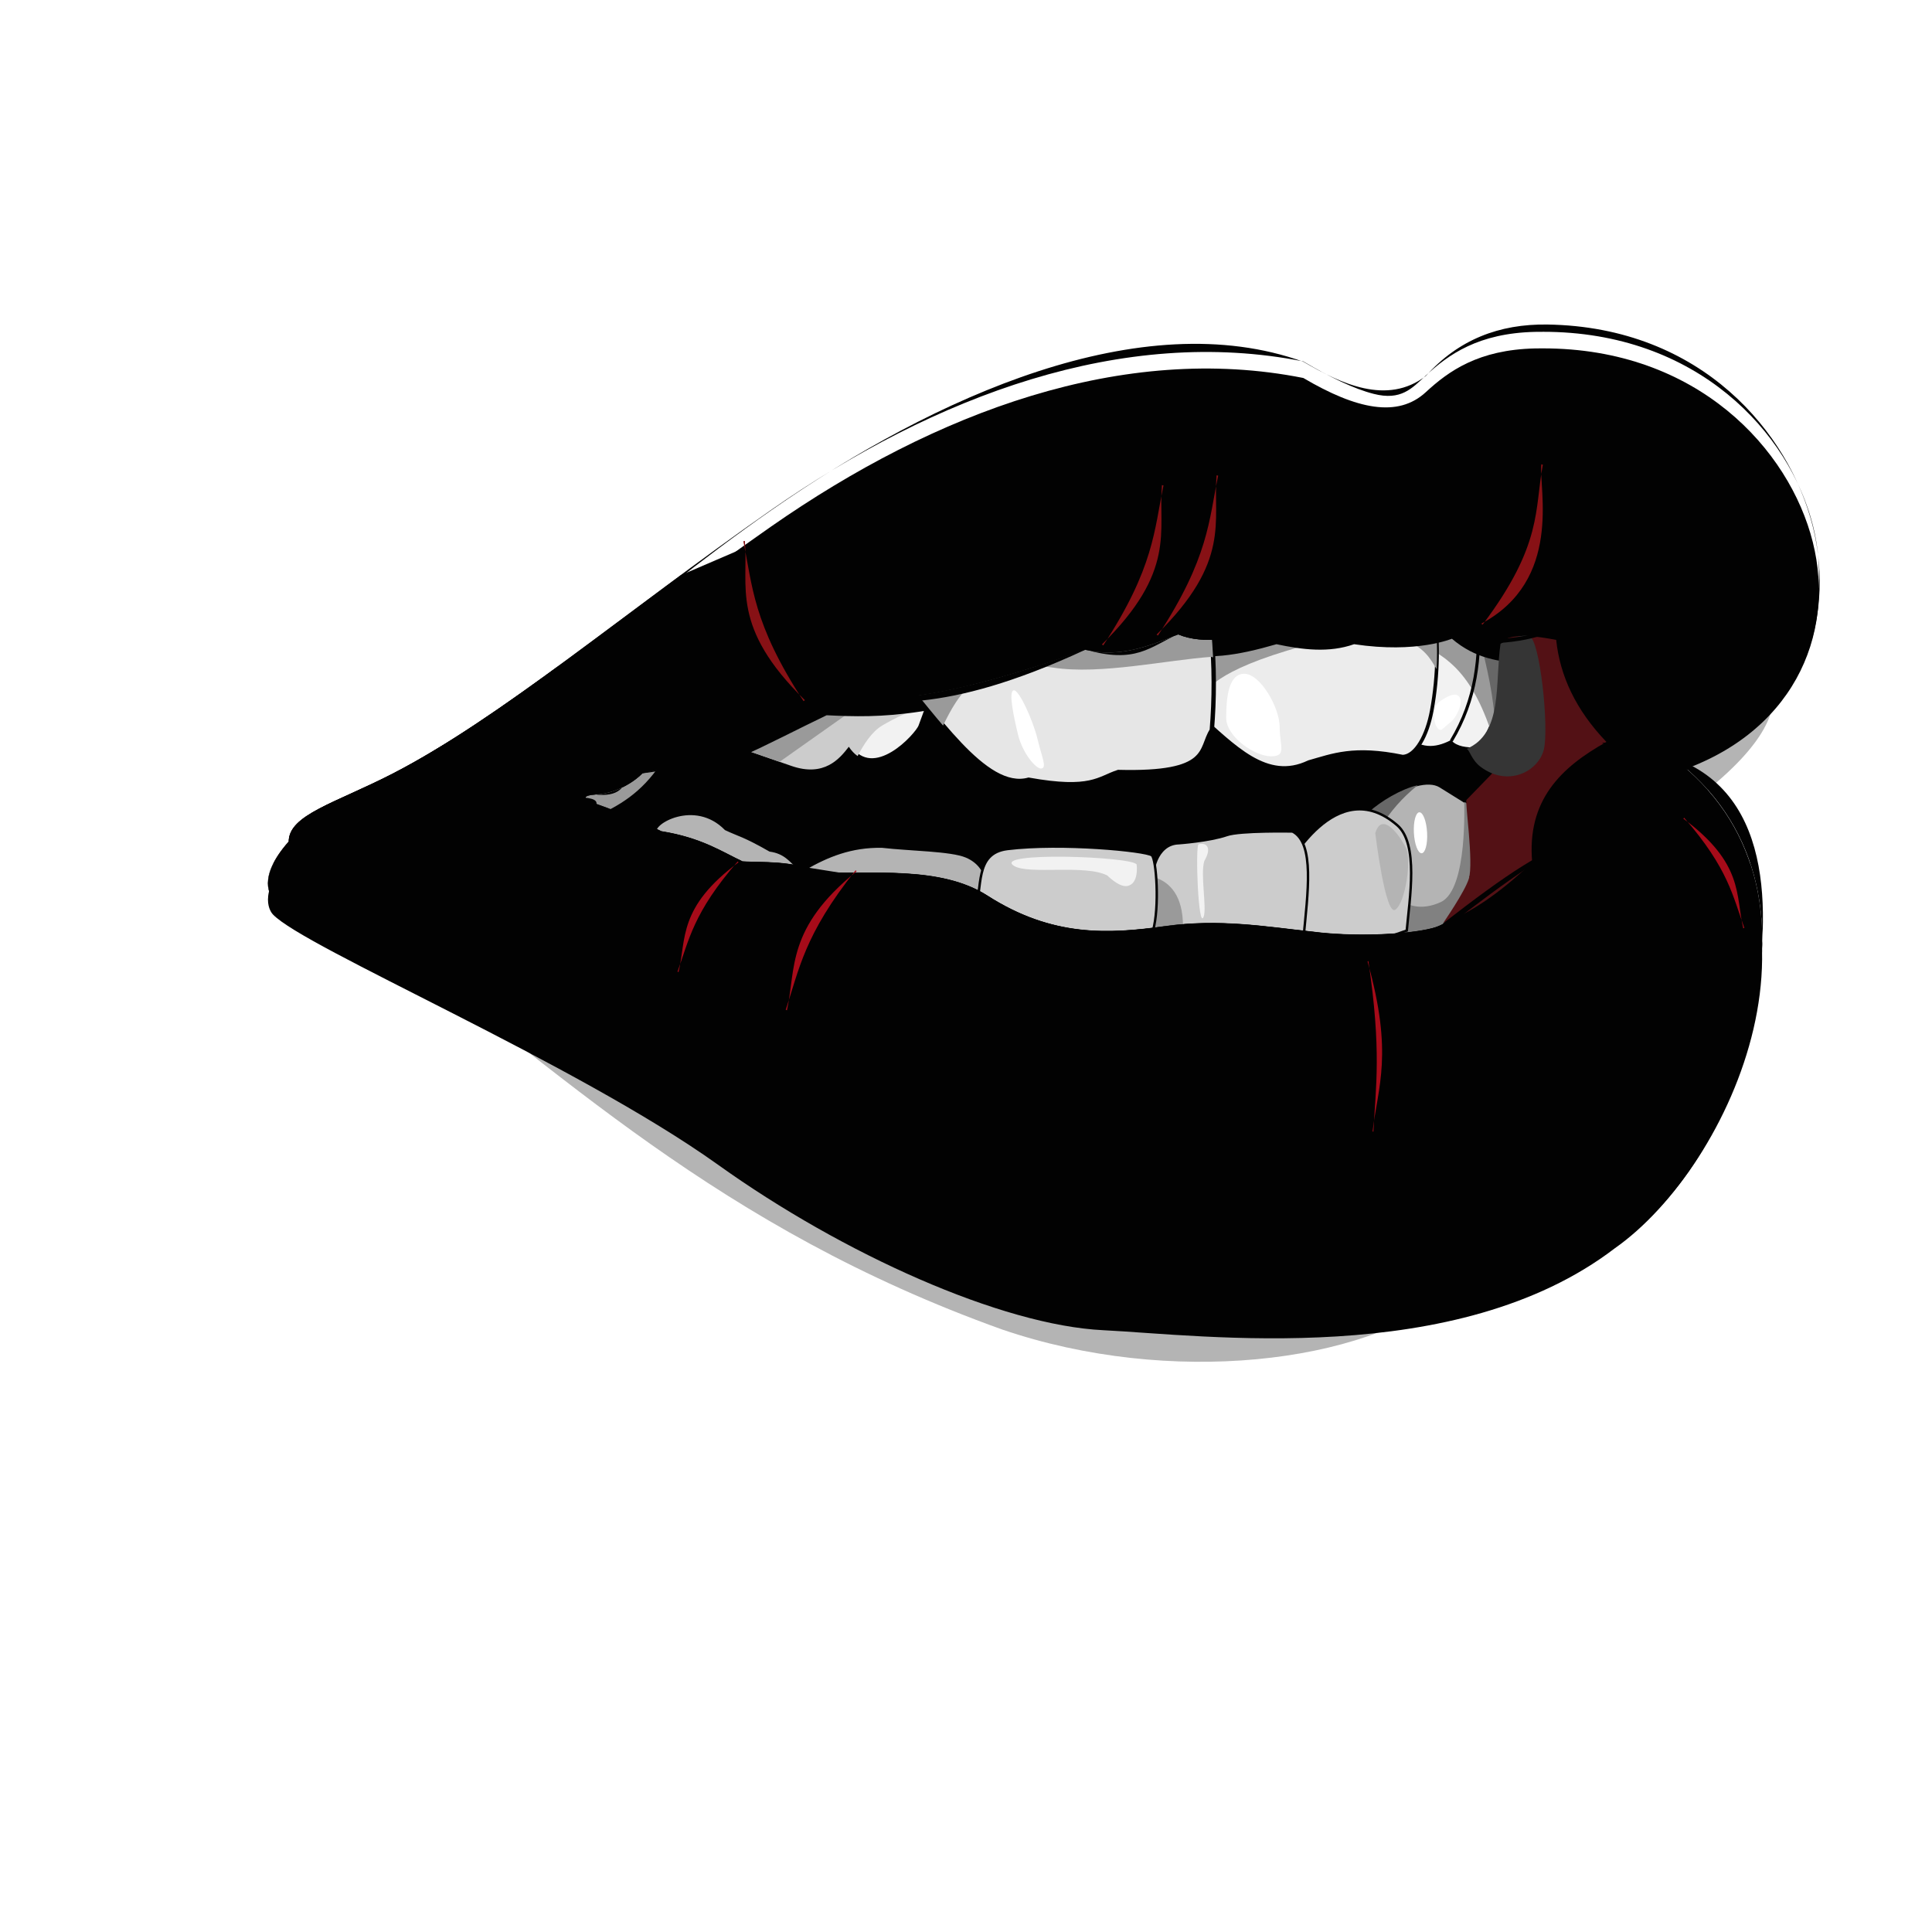 <?xml version="1.0"?><svg width="300" height="300" xmlns="http://www.w3.org/2000/svg">
 <g>
  <title>Layer 1</title>
  <g id="layer4" display="inline" opacity="0.99">
   <g id="g2525" transform="matrix(0.848 0 0 0.848 5.116 20.417)">
    <path id="path3329" d="m303.694,124.379c0,32.818 -47.435,59.453 -105.883,59.453c-58.447,0 -105.883,-26.635 -105.883,-59.453c0,-32.818 47.435,-59.453 105.883,-59.453c58.447,0 105.883,26.635 105.883,59.453z" stroke-dashoffset="0" stroke-miterlimit="4" stroke-linejoin="round" stroke-linecap="round" stroke-width="0.6" fill-rule="nonzero" fill="#000000"/>
    <g transform="matrix(0.298 0 0 0.298 21.297 35.348)" id="g3238">
     <path d="m742.814,310.124c-3.511,-7.315 35.821,-35.166 50.345,-26.122l25.173,15.673l-1.425,60.319l-35.147,25.647l-38.946,-14.249l0,-61.269z" id="path3218" stroke-width="1px" stroke="#000000" fill-rule="evenodd" fill="#b3b3b3"/>
     <path d="m808.046,293.423c-0.243,-0.364 2.442,53.708 -14.438,61.469c-18.26,8.395 -28.562,-4.375 -28.562,-4.375l-8.719,21.5c1.075,2.105 2.198,3.922 3.344,5.531l22.094,8.094l35.156,-25.656l1.406,-60.312l-9.844,-6.125l-0.438,-0.125z" id="path3222" stroke-width="1px" fill-rule="evenodd" fill="#808080"/>
     <path id="path3247" d="m779.483,283.048c-10.394,2.429 -22.618,9.815 -30.062,16.5l7.656,8.688c5.436,-8.797 12.607,-17.263 22.406,-25.188z" stroke-width="1px" fill-rule="evenodd" fill="#666666"/>
    </g>
    <path id="path3406" d="m229.055,135.703c0.566,-0.895 9.534,-18.379 20.767,-8.668c3.949,3.414 2.259,13.445 1.74,19.284l-23.356,8.21l0.849,-18.827z" stroke-miterlimit="4" stroke-width="0.447" stroke="#000000" fill-rule="evenodd" fill="#cccccc"/>
    <path id="path3404" d="m230.64,128.177c4.104,2.125 2.792,11.233 2.002,19.669l-27.426,-0.15l0.15,-11.261c-0.592,-0.259 0.175,-6.003 4.454,-6.106c0,0 5.615,-0.399 8.808,-1.501c2.439,-0.842 12.011,-0.651 12.011,-0.651z" stroke-miterlimit="4" stroke-width="0.447" stroke="#000000" fill-rule="evenodd" fill="#cccccc"/>
    <path id="path3400" d="m141.473,134.951c3.991,-2.276 8.303,-4.108 14.013,-4.004c5.137,0.595 12.597,0.616 15.415,1.802c4.842,2.038 3.915,7.452 3.954,7.507l-33.381,-5.305z" stroke-miterlimit="4" stroke-width="0.447" stroke="#000000" fill-rule="evenodd" fill="#b3b3b3"/>
    <path id="path3229" d="m205.368,136.565l-0.149,11.13l4.89,0.028c0.349,-0.844 0.524,-1.906 0.447,-3.241c-0.302,-5.21 -2.867,-7.196 -5.188,-7.917z" stroke-miterlimit="4" stroke-width="1.5" fill-rule="evenodd" fill="#999999"/>
    <path id="path3402" d="m172.402,142.799c1.647,-4.108 -0.173,-10.652 6.056,-11.411c9.858,-1.201 25.296,0.286 26.425,1.151c0.814,0.624 1.449,9.51 0.2,13.863c-11.986,1.678 -22.055,-1.696 -32.681,-3.603z" stroke-miterlimit="4" stroke-width="0.447" stroke="#000000" fill-rule="evenodd" fill="#cccccc"/>
    <path id="path3438" d="m61.38,145.709c35.334,26.487 64.1,55.029 116.109,73.669c30.681,10.475 66.17,6.294 82.077,-6.806l6.806,-5.605l-204.993,-61.258l-0,0z" stroke-width="1px" fill-rule="evenodd" fill="#b3b3b3"/>
    <path id="path3548" d="m299.761,125.701c15.227,-10.53 20.462,-18.561 18.618,-24.823l-24.223,6.406l5.605,18.417z" stroke-width="1px" fill-rule="evenodd" fill="#b3b3b3"/>
    <g transform="matrix(0.298 0 0 0.298 21.297 35.348)" id="g3587">
     <path d="m339.356,252.077l55.246,19.143c20.127,6.974 29.605,-4.391 35.264,-11.754c15.379,22.833 42.164,-7.316 44.135,-12.479c1.971,-5.163 9.31,-25.594 9.264,-25.471c-63.79,-16.707 -105.055,4.877 -143.909,30.562z" id="path3386" stroke-miterlimit="4" stroke-width="2.8" stroke="#000000" fill-rule="evenodd" fill="#f2f2f2"/>
     <path d="m439.327,215.642c-40.338,0.226 -70.829,17.174 -99.969,36.438l55.25,19.156c20.127,6.974 29.591,-4.418 35.25,-11.781c1.682,2.497 3.499,4.387 5.406,5.719c3.738,-7.139 8.634,-14.842 14.969,-18.687c7.726,-4.691 20.017,-10.127 29.031,-13.906c2.123,-5.868 4.023,-11.125 4,-11.062c-15.947,-4.177 -30.491,-5.95 -43.938,-5.875z" id="path3575" stroke-width="1px" fill-rule="evenodd" fill="#cccccc"/>
     <path d="m439.327,215.642c-40.338,0.226 -70.829,17.174 -99.969,36.438l47.969,16.625l61.031,-43.125l-0.625,-9.719c-2.849,-0.144 -5.652,-0.234 -8.406,-0.219z" id="path3582" stroke-width="1px" fill-rule="evenodd" fill="#999999"/>
    </g>
    <g transform="matrix(0.298 0 0 0.298 21.297 35.348)" id="g3624">
     <path d="m770.704,252.416c10.023,9.838 19.579,8.921 28.972,4.275c3.566,3.605 9.432,4.45 16.148,4.275c11.493,-11.609 15.815,-34.148 14.011,-66.019l-25.173,-19.236l-25.41,2.85l-8.549,73.855z" id="path3396" stroke-miterlimit="4" stroke-width="2.2" stroke="#000000" fill-rule="evenodd" fill="#f2f2f2"/>
     <path d="m804.671,175.704l-25.406,2.844l-1.875,16.25c16.936,7.357 33.655,16.289 46.531,53.688c5.379,-12.666 7.198,-30.7 5.906,-53.531l-25.156,-19.25z" id="path3612" stroke-width="1px" fill-rule="evenodd" fill="#999999"/>
     <path d="m815.015,183.61c5.141,19.417 10.145,38.803 11.562,57.156c3.301,-11.908 4.299,-27.276 3.25,-45.812l-14.812,-11.344z" id="path3619" stroke-width="1px" fill-rule="evenodd" fill="#666666"/>
    </g>
    <path id="path3196" d="m259.724,111.588c4.601,-7.618 5.341,-15.439 4.905,-23.322" stroke-miterlimit="4" stroke-width="0.566" stroke="#000000" fill-rule="evenodd" fill="none"/>
    <g transform="matrix(0.298 0 0 0.298 21.297 35.348)" id="g3192">
     <path d="m660.422,175.841l-16.456,63.474c22.485,19.797 42.538,42.025 68.512,29.554c14.726,-4.139 27.516,-9.568 57.765,-3.358c8.068,-0.37 14.977,-12.959 17.8,-28.211c4.087,-22.084 4.302,-45.184 1.008,-64.146l-128.628,2.687z" id="path3394" stroke-miterlimit="4" stroke-width="2.2" stroke="#000000" fill-rule="evenodd" fill="#ececec"/>
     <path d="m789.046,173.142l-128.625,2.688l-13.219,51c3.269,-1.062 5.498,-13.879 61.9,-29.281c69.568,-18.998 77.301,7.867 81.943,14.094c0.713,-13.594 0.026,-26.837 -2,-38.5z" id="path3567" stroke-width="1px" fill-rule="evenodd" fill="#999999"/>
    </g>
    <path id="path3388" d="m276.423,39.716c-0.451,0.001 -0.903,-0.001 -1.36,0.009c-10.394,0.233 -15.835,4.151 -20.015,8.01c-5.102,4.71 -12.609,3.193 -22.427,-2.599c-32.966,-6.559 -67.314,6.186 -97.487,27.224c-26.37,18.387 -49.486,38.071 -69.266,48.245c-10.555,5.429 -18.994,7.517 -19.019,12.415c-6.028,6.812 -3.165,10.072 -2.925,10.329c5.663,6.068 55.461,27.206 81.532,45.861c22.901,16.387 51.939,29.383 70.495,30.288c18.274,0.891 64.765,7.151 93.715,-15.004c21.617,-15.161 42.577,-62.927 10.469,-86.915c21.977,-6.845 30.084,-25.254 25.771,-42.415c-4.245,-16.893 -21.062,-35.495 -49.484,-35.448zm-16.588,53.172c4.272,3.655 8.774,4.264 13.309,4.499c2.709,6.146 4.763,11.447 4.713,16.718c-0.062,6.431 -4.735,6.788 -7.162,7.19c9.25,3.156 -1.023,-2.719 -7.199,8.168c0.611,9.939 -0.72,17.788 -7.293,19.456c-4.803,1.219 -14.694,1.573 -21.887,0.624c-8.569,-0.919 -16.958,-2.407 -27.028,-1.006c-10.19,1.418 -20.551,2.082 -32.533,-5.607c-8.634,-5.541 -21.379,-3.831 -30.586,-4.266c-5.339,-2.213 -10.69,-1.764 -14.231,-1.984c-3.726,-1.729 -7.437,-4.319 -14.855,-5.523c-4.295,-2.021 -8.715,-3.978 -13.756,-5.625c-0.19,-0.446 -0.661,-0.929 1.462,-1.118c5.446,-0.262 8.852,-3.936 8.811,-3.902c12.976,-2.613 23.019,-8.491 33.734,-13.617c9.9,0.472 20.208,0.705 47.342,-9.006c6.19,1.484 11.609,-0.635 17.016,-2.803c4.6,1.942 11.026,0.834 18.013,-1.201c4.841,1.032 9.636,1.61 14.213,0c11.601,1.75 17.92,-1.041 17.92,-0.997z" stroke-miterlimit="4" stroke-width="0.5" fill-rule="evenodd" fill="#000000"/>
    <path id="path3398" d="m114.042,128.307c-0.925,-1.549 7.134,-6.354 12.811,-0.566c2.548,1.198 3.301,1.169 8.097,3.905c2.828,0.399 3.797,1.982 5.255,3.253l-9.659,3.303l-16.503,-9.895z" stroke-miterlimit="4" stroke-width="0.447" stroke="#000000" fill-rule="evenodd" fill="#b3b3b3"/>
    <path id="path3444" d="m75.098,112.361c-3.152,1.942 -6.231,3.701 -9.23,5.244c-10.555,5.429 -18.994,7.517 -19.019,12.415c-1.301,1.47 -2.187,2.776 -2.775,3.921l3.511,1.76c10.477,-8.261 15.934,-3.978 22.93,-3.539c4.423,-4.644 7.671,-9.819 20.807,-10.469c-4.03,-4.987 -9.577,-7.915 -16.224,-9.332z" stroke-miterlimit="4" stroke-width="1.7" fill-rule="evenodd" fill="#591311"/>
    <g transform="matrix(0.298 0 0 0.298 21.297 35.348)" id="g3561">
     <path d="m454.86,207.058c28.25,31.249 58.414,80.086 85.492,72.668c38.581,6.912 42.958,-0.807 55.095,-4.75c57.57,1.512 49.937,-14.054 57.469,-25.647c1.545,-18.878 1.772,-39.549 -0.475,-62.219l-121.113,-13.774l-76.467,33.722z" id="path3392" stroke-miterlimit="4" stroke-width="2.7" stroke="#000000" fill-rule="evenodd" fill="#e6e6e6"/>
     <path d="m531.327,173.329l-76.469,33.719c10.787,11.933 21.839,26.425 32.906,39.375c9.113,-18.271 21.154,-42.686 67.906,-35.562c28.814,4.39 69.27,-4.659 96.906,-6.656l1.125,0.312c-0.27,-5.672 -0.661,-11.463 -1.25,-17.406l-121.125,-13.781z" id="path3556" stroke-width="1px" fill-rule="evenodd" fill="#999999"/>
    </g>
    <path id="path3380" d="m103.149,125.567c4.158,-2.003 8.246,-4.142 12.011,-9.809c-6.928,0.357 -22.07,1.313 -12.011,9.809z" stroke-linejoin="round" stroke-linecap="round" stroke-width="0.298px" stroke="#000000" fill-rule="evenodd" fill="#999999"/>
    <path id="path3413" d="m203.609,57.466c-13.129,0.139 -29.771,2.432 -50.545,8.969l-34.395,14.799c-19.632,14.501 -37.251,28.373 -52.799,36.37c-10.555,5.429 -18.994,7.517 -19.019,12.415c-6.028,6.812 -3.165,10.072 -2.925,10.329c3.902,4.181 28.761,15.519 52.371,28.267c31.348,2.183 59.386,8.991 84.401,22.334l50.601,26.991c19.484,-0.398 41.799,-3.767 58.369,-16.448c21.616,-15.161 42.577,-62.927 10.469,-86.915c15.122,-4.71 23.683,-14.891 26.144,-26.376c-12.758,-19.384 -22.342,-28.197 -29.878,-30.176c-12.959,-2.69 -22.59,6.787 -28.826,8.01c-6.496,1.274 -12.456,3.435 -22.018,-0.4c-2.888,0.279 -15.066,-8.453 -41.949,-8.168zm56.227,32.421c4.272,3.655 8.774,4.264 13.309,4.499c2.709,6.146 4.763,11.447 4.713,16.718c-0.062,6.431 -4.735,6.788 -7.162,7.19c0.046,6.768 -0.711,2.966 -7.2,8.168c0.611,9.939 -0.72,17.788 -7.293,19.456c-4.803,1.219 -14.694,1.573 -21.887,0.624c-8.569,-0.919 -16.958,-2.407 -27.028,-1.006c-10.19,1.418 -20.551,2.082 -32.533,-5.607c-8.634,-5.541 -21.379,-3.831 -30.586,-4.266c-5.339,-2.213 -10.69,-1.764 -14.231,-1.984c-3.726,-1.729 -7.437,-4.319 -14.855,-5.523c-4.295,-2.021 -8.715,-3.978 -13.756,-5.625c-0.19,-0.446 -0.661,-0.929 1.462,-1.118c5.446,-0.262 8.852,-3.936 8.811,-3.902c12.976,-2.613 23.019,-8.491 33.734,-13.617c9.9,0.472 20.208,0.705 47.342,-9.006c6.19,1.484 11.609,-0.635 17.016,-2.803c4.6,1.942 11.026,0.834 18.013,-1.201c4.841,1.032 9.636,1.61 14.213,0c11.601,1.75 17.92,-1.041 17.92,-0.997z" stroke-miterlimit="4" stroke-width="0.5" fill-rule="evenodd" fill="#000000"/>
    <path id="path3420" d="m299.158,121.675c-3.453,-0.021 -5.345,3.811 -10.366,8.82c-12.545,12.514 -22.75,14.176 -28.817,13.3c-1.003,1.006 -2.242,1.735 -3.772,2.124c-4.803,1.219 -14.694,1.573 -21.887,0.624c-8.569,-0.919 -16.958,-2.407 -27.028,-1.006c-10.19,1.418 -20.551,2.082 -32.533,-5.607c-8.634,-5.541 -21.379,-3.831 -30.586,-4.266c-5.339,-2.213 -10.69,-1.764 -14.231,-1.984c-3.726,-1.729 -7.437,-4.319 -14.855,-5.523c-2.62,-1.233 -5.286,-2.438 -8.112,-3.567c-12.296,4.434 -17.732,16.963 -8.755,21.524c26.959,13.696 53.922,27.161 80.88,35.625c70.095,29.89 82.42,18.458 98.893,10.413c13.15,-6.422 25.282,-16.233 36.575,-28.845c2.573,-9.698 2.973,-19.863 -0.065,-29.115c-5.114,-6.905 -10.226,-12.487 -15.34,-12.518z" stroke-miterlimit="4" stroke-width="0.5" fill-rule="evenodd" fill="#000000"/>
    <path id="path3436" d="m178.956,68.261c-12.056,-0.011 -20.454,6.808 -22.381,6.575c-13.138,6.842 -22.534,15.296 -32.132,20.527c-7.708,4.202 -18.019,3.568 -28.416,2.664c-10.784,7.879 -20.845,14.787 -30.158,19.577c-10.493,5.397 -18.886,7.495 -19.009,12.331c16.627,-3.935 33.58,-9.328 48.143,-8.243c2.072,0.154 4.119,0.294 6.147,0.428c-0.064,-0.303 0.166,-0.577 1.639,-0.708c5.446,-0.262 8.852,-3.936 8.811,-3.902c12.976,-2.613 23.019,-8.491 33.734,-13.617c9.9,0.472 20.208,0.705 47.342,-9.006c6.19,1.484 11.609,-0.635 17.016,-2.803c4.6,1.942 11.026,0.834 18.013,-1.201c4.841,1.032 9.636,1.61 14.213,0c11.601,1.75 17.92,-1.041 17.92,-0.997c4.272,3.655 8.774,4.264 13.309,4.499c2.709,6.146 4.763,11.447 4.713,16.718c-0.009,0.946 -0.121,1.756 -0.307,2.459c7.295,-0.649 13.814,-2.392 23.741,0.643c1.855,-0.626 3.604,-1.337 5.253,-2.124c3.39,-6.073 2.284,-20.388 0.792,-35.411c-7.46,11.454 -19.749,16.107 -20.099,16.141c-5.811,0.552 -20.291,0.767 -14.157,-11.465c-0.734,-4.484 -4.869,3.884 -12.033,6.79c-6.337,-0.098 -7.119,-3.309 -10.478,-2.124c-18.292,6.457 -6.404,-5.583 -8.066,-9.193c-2.726,-2.919 -7.234,-4.812 -19.68,-2.124c-23.981,11.125 -23.495,-0.839 -31.844,-4.107c-4.297,-1.682 -8.333,-2.325 -12.024,-2.328z" stroke-miterlimit="4" stroke-width="1.1" fill-rule="evenodd" fill="#000000"/>
    <path id="path3453" d="m262.97,136.501c6.606,-1.214 14.544,3.609 21.62,-9.209c6.68,-12.099 18.754,-10.383 18.718,-10.41l-3.403,-2.502c-18.258,-8.264 -27.839,9.122 -36.935,22.121z" stroke-width="1px" fill-rule="evenodd" fill="#000000"/>
    <path id="path3552" d="m276.422,36.684c-0.451,0.001 -0.902,-0.001 -1.36,0.009c-10.401,0.233 -15.86,4.15 -20.034,8.019c-2.538,2.353 -4.517,4.608 -9.516,3.336c-3.654,-0.93 -7.966,-3.04 -12.874,-5.935l-0.009,-0.009c-32.977,-6.561 -67.338,6.193 -97.514,27.233c-26.371,18.388 -49.482,38.074 -69.257,48.245c-5.276,2.714 -10.024,4.584 -13.458,6.399c-1.717,0.907 -3.107,1.802 -4.07,2.775c-0.961,0.971 -1.5,2.022 -1.509,3.25c-0,0.003 0,0.006 0,0.009c-3.005,3.401 -3.802,5.923 -3.809,7.628c-0.008,1.708 0.772,2.598 0.894,2.729c0.712,0.763 2.105,1.757 4.061,2.952c1.955,1.196 4.468,2.591 7.404,4.154c5.873,3.127 13.446,6.915 21.654,11.102c16.416,8.375 35.38,18.327 48.413,27.652c22.904,16.389 51.945,29.392 70.514,30.297c18.27,0.891 64.77,7.152 93.733,-15.014c10.817,-7.586 21.459,-23.318 25.389,-40.161c3.927,-16.83 1.147,-34.772 -14.883,-46.773c21.953,-6.861 30.056,-25.263 25.743,-42.424c-4.248,-16.906 -21.077,-35.523 -49.512,-35.476zm0.901,-1.336c28.391,0.44 44.27,19.953 48.555,36.821c4.403,17.335 -1.986,39.139 -25.752,42.377l-0.056,0.019c19.593,6.655 17.84,30.799 14.949,46.773c-11.465,57.914 -65.225,62.899 -114.82,57.64c-18.459,-1.991 -51.826,-16.408 -74.723,-32.791c-13.038,-9.329 -31.305,-21.179 -47.721,-29.554c-8.208,-4.187 -16.483,-6.083 -22.355,-9.209c-2.936,-1.563 -5.441,-2.959 -7.395,-4.154c-1.954,-1.195 -3.357,-2.189 -4.061,-2.943c-0.118,-0.126 -0.883,-0.993 -0.875,-2.682c0.008,-1.689 0.798,-4.207 3.809,-7.609l0,-0.019c0.006,-1.216 0.534,-2.257 1.49,-3.223c0.956,-0.966 2.346,-1.851 4.061,-2.757c3.43,-1.812 10.782,-2.892 16.061,-5.607c19.785,-10.177 40.295,-30.66 66.664,-49.046c30.165,-21.033 67.895,-37.843 97.459,-27.224c0.003,0.001 0.006,-0.001 0.009,0c6.87,4.027 15.325,8.056 22.446,2.599c5.943,-6.638 13.41,-9.548 22.257,-9.411l0,0zm-17.498,54.508c-0.005,0.001 -0.012,0.007 -0.019,0.009c-0.013,0.004 -0.031,0.01 -0.056,0.019c-0.049,0.018 -0.117,0.04 -0.214,0.075c-0.195,0.069 -0.489,0.166 -0.875,0.279c-0.772,0.228 -1.926,0.504 -3.437,0.754c-2.686,0.446 0.557,0.09 -13.3,-0.14l-0.009,0l-0.009,0c-3.504,2.671 -8.983,1.403 -14.194,0l-0.009,0l-0.009,0c-6.985,2.035 -13.407,3.138 -17.994,1.201l-0.009,0l-0.009,0c-5.08,2.299 -7.782,5.499 -16.998,2.803l-0.009,0l-0.009,0c-27.132,9.71 -37.432,9.479 -47.332,9.006l-0.009,0c-10.716,5.126 -20.754,11.005 -33.725,13.617l0,0.009c-0.003,-0.003 -0.009,-0.009 -0.009,-0.009c-0,0 -0.008,0.009 -0.009,0.009l0.019,0.019l0.009,0.028c0.003,-0.001 0.006,0.001 0.009,0c0.003,-0.001 0.006,0.001 0.009,0c0,-0.001 -0.001,-0.009 0,-0.009c13.565,-1.613 23.536,-7.594 33.706,-13.598c9.902,0.481 20.936,3.229 47.342,-9.016c0.003,0.001 0.006,-0.001 0.009,0c6.19,1.477 11.607,-0.638 17.007,-2.803c0.003,0.001 0.006,-0 0.009,0c7.187,0.711 22.358,-4.557 17.994,-1.201c0.006,0.001 0.013,-0.001 0.019,0c4.834,1.03 9.627,1.607 14.203,0l0,0.009c5.804,0.876 10.286,0.614 13.319,0.14c1.516,-0.237 2.671,-0.526 3.446,-0.754c0.387,-0.114 0.68,-0.22 0.875,-0.289c0.098,-0.034 0.165,-0.057 0.214,-0.075c0.024,-0.009 0.044,-0.015 0.056,-0.019c4.27,3.647 8.773,4.263 13.3,4.499c2.704,6.137 4.754,11.423 4.703,16.681c-0.031,3.208 -1.21,4.892 -2.682,5.83c-1.472,0.939 -3.237,1.13 -4.452,1.332l-0.009,0c-0.112,0.052 -0.191,0.118 -0.242,0.186c-0.051,0.068 -0.077,0.143 -0.074,0.224c0.004,0.162 0.099,0.334 0.214,0.54c0.23,0.412 0.56,0.938 0.559,1.583c-0.001,0.646 -0.336,1.421 -1.462,2.356c-1.126,0.935 -3.039,2.021 -6.194,3.278l-0.019,0.009l0,0.028c0.305,4.968 0.126,9.409 -0.95,12.816c-1.076,3.407 -3.048,5.772 -6.324,6.603c-4.795,1.217 -14.679,1.572 -21.869,0.624l-0.009,0c-8.568,-0.919 -16.953,-2.408 -27.028,-1.006c-10.188,1.418 -20.54,2.087 -32.514,-5.598c-8.645,-5.548 -21.394,-3.842 -30.596,-4.275c-0.003,-0.001 -0.007,0.001 -0.009,0c-5.337,-2.21 -10.677,-1.766 -14.213,-1.984c-3.721,-1.727 -7.438,-4.318 -14.855,-5.523c-0.003,-0.001 -0.007,0.001 -0.009,0c-4.29,-2.019 -8.711,-3.979 -13.747,-5.625c-0.047,-0.107 -0.105,-0.216 -0.14,-0.317c-0.036,-0.107 -0.047,-0.198 0.009,-0.289c0.056,-0.091 0.19,-0.183 0.438,-0.261c0.248,-0.078 0.607,-0.139 1.136,-0.186c2.729,-0.131 4.952,-1.119 6.482,-2.068c0.765,-0.475 1.361,-0.941 1.76,-1.285c0.2,-0.172 0.347,-0.321 0.447,-0.419c0.05,-0.049 0.087,-0.086 0.112,-0.112c0.01,-0.011 0.013,-0.022 0.019,-0.028c0,-0 -0.037,-0.037 -0.037,-0.037c-0.005,0.006 -0.016,0.016 -0.028,0.028c-0.024,0.025 -0.053,0.063 -0.102,0.112c-0.099,0.097 -0.258,0.238 -0.456,0.41c-0.398,0.343 -1.814,-0.394 -2.176,0.427c-0.573,1.302 -1.316,3.522 -6.02,2.908c-0.532,0.047 -0.9,0.116 -1.155,0.196c-0.255,0.08 -0.964,-0.113 -1.032,-0.004c-0.068,0.109 0.508,0.513 0.548,0.628c0.039,0.115 0.103,0.235 0.149,0.345l0.009,0.009l0.009,0c23.677,10.578 10.362,4.02 13.756,5.625l0.009,0.009c7.274,1.897 11.079,3.968 14.846,5.514l0,0.009l0.009,0c4.455,1.584 8.891,-0.236 14.222,1.975l0,0.009l0.009,0c9.212,0.435 21.239,-0.285 29.86,5.247c11.989,7.693 23.077,6.043 33.268,4.625c10.065,-1.4 19.723,1.219 28.293,2.138c7.198,0.949 15.811,-0.326 20.623,-0.916c3.376,-0.414 5.281,-4.071 6.361,-7.49c1.079,-3.415 1.254,-7.861 0.95,-12.825c3.144,-1.255 5.062,-2.339 6.194,-3.278c1.134,-0.942 1.489,-1.737 1.49,-2.403c0.001,-0.666 -0.349,-1.202 -0.577,-1.611c-0.114,-0.204 -0.192,-0.372 -0.196,-0.512c-0.002,-0.07 0.013,-0.138 0.056,-0.196c0.043,-0.057 0.108,-0.109 0.214,-0.158l0,0.009c1.212,-0.201 2.993,-0.393 4.48,-1.341c1.487,-0.948 2.67,-2.664 2.701,-5.886c0.051,-5.279 -2.004,-10.58 -4.713,-16.727l-0.009,-0.019l-0.019,0c-3.653,-0.528 -5.688,-1.953 -13.291,-4.489c-0.003,-0.005 -0.009,-0.009 -0.009,-0.009c-0,-0 -0.007,0 -0.009,0c-0.005,-0 -0.007,-0.001 -0.009,0z" stroke-miterlimit="4" stroke-width="0.2" fill-rule="evenodd" fill="#000000"/>
    <path id="path3252" d="m267.173,117.585l-4.671,4.813c-0.333,0.234 1.347,11.445 0.425,14.439c-0.734,2.381 -4.671,8.069 -4.671,8.069c6.077,-2.146 11.706,-6.796 16.279,-11.041c-1.04,-11.371 5.264,-17.454 13.589,-22.083c-5.599,-5.839 -8.508,-12.092 -9.201,-18.685c-3.971,-0.763 -7.528,-1.111 -9.626,0l-2.123,24.489z" stroke-miterlimit="4" fill-rule="evenodd" fill="#520f13"/>
    <path id="path3254" d="m262.502,113.055c0.507,0 0.861,1.982 2.548,3.256c5.073,3.831 10.617,0.849 11.607,-3.114c0.991,-3.964 -0.708,-20.384 -2.69,-20.809c-1.982,-0.425 -5.238,1.416 -5.238,1.416c-1.057,7.274 0.519,16.435 -6.228,19.251z" stroke-width="1px" fill-rule="evenodd" fill="#333333"/>
    <path id="path3456" d="m307.052,124.237c-10.122,15.373 -22.64,23.222 -38.503,26.895c-34.514,7.992 -49.083,4.879 -74.741,-2.548c-19.865,-5.75 -37.087,-5.44 -56.905,-8.776c62.199,36.273 77.095,23.489 100.504,19.535c35.485,8.55 62.925,3.892 69.645,-35.106z" stroke-width="1px" fill-rule="evenodd" fill="#000000"/>
    <path id="path3550" d="m54.33,140.715c0,0 47.645,-0.801 51.649,8.408c4.004,9.209 2.378,15.744 -3.603,16.415c-7.997,0.898 -54.536,-22.5 -48.045,-24.823z" stroke-width="1px" fill-rule="evenodd" fill="#000000"/>
    <path id="path3216" d="m179.643,134.474c-4.146,-2.631 21.69,-1.74 22.462,-0.246c0,0 0.476,3.617 -1.783,3.94c-1.483,0.212 -3.565,-1.909 -3.565,-1.909c-3.963,-2.121 -14.476,-0.112 -17.114,-1.785z" stroke-width="0.74px" fill-rule="evenodd" fill="#f2f2f2"/>
    <path d="m214.366,143.791c-0.969,2.587 -1.545,-12.737 -0.936,-13.27c0,0 1.526,-0.467 1.747,0.852c0.145,0.866 -0.682,2.206 -0.682,2.206c-0.758,2.452 0.488,8.566 -0.128,10.212z" id="path3234" stroke-width="0.74px" fill-rule="evenodd" fill="#f2f2f2"/>
    <path id="path3236" d="m245.798,128.484c0,0 1.84,15.288 3.68,14.014c1.84,-1.274 2.973,-9.059 1.982,-11.183c-0.991,-2.123 -4.388,-7.078 -5.662,-2.831z" stroke-width="1px" fill-rule="evenodd" fill="#b3b3b3"/>
    <path id="path3242" d="m255.289,128.414c0.107,2.071 -0.349,3.751 -1.017,3.751c-0.668,0 -1.297,-1.681 -1.404,-3.751c-0.107,-2.071 0.349,-3.751 1.017,-3.751c0.668,0 1.297,1.681 1.404,3.751z" stroke-dashoffset="0" stroke-miterlimit="4" stroke-linejoin="round" stroke-linecap="round" stroke-width="1.5" fill-rule="nonzero" fill="#ffffff"/>
    <path id="path3263" d="m91.113,121.324c-5.569,-1.001 -19.625,1.369 -33.805,5.843l0.028,0.084c18.896,-5.963 33.671,-5.16 45.846,-4.029c0.464,-2.065 -6.5,-0.897 -12.068,-1.898z" stroke-miterlimit="4" stroke-width="0.3" fill-rule="evenodd" fill="#000000"/>
    <path id="path3269" d="m285.41,128.396c-7.928,3.405 -14.868,8.283 -26.505,17.284l-0.738,-0.639c11.638,-9.002 18.693,-13.925 27.289,-16.469l-0.047,-0.177z" stroke-miterlimit="4" stroke-width="0.6" fill-rule="evenodd" fill="#000000"/>
    <path id="path3275" d="m294.656,80.698c-3.926,2.557 -7.197,5.526 -11.315,7.905c-4.118,2.379 -9.082,4.175 -16.418,4.377l0.181,0.739c7.389,-0.204 12.272,-2.259 16.432,-4.662l11.121,-8.358z" stroke-width="1px" fill-rule="evenodd" fill="#000000"/>
    <path id="path3281" d="m267.257,150.842l-0.251,0.168c13.711,13.447 10.293,20.791 10.99,29.171l0.289,-0.056c-1.711,-8.161 -1.692,-14.999 -11.027,-29.282z" stroke-width="1px" fill-rule="evenodd" fill="none"/>
    <path d="m244.536,151.904l-0.153,0.085c4.762,16.937 1.889,22.919 0.919,31.123l0.154,0.033c0.428,-8.299 1.515,-14.816 -0.92,-31.241z" id="path3287" stroke-width="1px" fill-rule="evenodd" fill="#a50917"/>
    <path id="path3289" d="m256.07,152.844l-0.111,0.113c6.672,15.665 5.309,22.096 5.864,30.331l0.131,0.002c-1.014,-8.22 -1.197,-14.824 -5.884,-30.446z" stroke-width="1px" fill-rule="evenodd" fill="#000000"/>
    <path d="m283.138,145.684l-0.157,0.153c11.105,8.237 9.545,14.027 10.98,20.09l0.196,-0.075c-2.118,-5.782 -2.877,-10.799 -11.018,-20.167z" id="path3291" stroke-width="1px" fill-rule="evenodd" fill="#000000"/>
    <path id="path3293" d="m302.357,125.665l-0.157,0.153c11.105,8.237 9.545,14.027 10.98,20.09l0.196,-0.075c-2.118,-5.782 -2.877,-10.799 -11.018,-20.167z" stroke-width="1px" fill-rule="evenodd" fill="#a50917"/>
    <path d="m129.045,133.673l0.157,0.153c-11.105,8.237 -9.545,14.027 -10.98,20.09l-0.196,-0.075c2.118,-5.782 2.877,-10.799 11.018,-20.167z" id="path3295" stroke-width="1px" fill-rule="evenodd" fill="#a50917"/>
    <path id="path3297" d="m150.64,135.274l0.182,0.194c-12.895,10.436 -11.084,17.772 -12.75,25.454l-0.227,-0.095c2.46,-7.326 3.341,-13.682 12.795,-25.552z" stroke-width="1px" fill-rule="evenodd" fill="#a50917"/>
    <path d="m265.456,90.296l-0.251,-0.168c14.936,-7.95 10.543,-24.661 10.99,-29.171l0.289,0.056c-1.564,8.125 0.056,14.562 -11.027,29.282z" id="path3299" stroke-width="1px" fill-rule="evenodd" fill="#860f13"/>
    <path id="path3301" d="m195.99,94.1l-0.251,-0.168c13.711,-13.448 10.293,-20.791 10.99,-29.171l0.289,0.056c-1.711,8.161 -1.692,14.999 -11.027,29.282z" stroke-width="1px" fill-rule="evenodd" fill="#860f13"/>
    <path d="m206,92.298l-0.251,-0.168c13.711,-13.447 10.293,-20.791 10.99,-29.171l0.289,0.056c-1.711,8.161 -1.692,14.999 -11.027,29.282z" id="path3303" stroke-width="1px" fill-rule="evenodd" fill="#860f13"/>
    <path d="m141.105,104.309l0.251,-0.168c-13.711,-13.447 -10.293,-20.791 -10.99,-29.171l-0.289,0.056c1.711,8.161 1.692,14.999 11.027,29.282l0,-0z" id="path3305" stroke-width="1px" fill-rule="evenodd" fill="#860f13"/>
    <path id="path3524" d="m228.291,109.04c0,3.522 1.357,5.373 -1.584,5.373c-2.941,0 -8.208,-3.53 -8.208,-7.053c0,-3.522 0.371,-8.06 3.312,-8.06c2.941,0 6.48,6.217 6.48,9.739z" stroke-dashoffset="0" stroke-miterlimit="4" stroke-linejoin="round" stroke-linecap="round" stroke-width="0.6" fill-rule="nonzero" fill="#ffffff"/>
    <path d="m183.962,111.295c0.823,3.425 1.698,5.119 0.739,5.349c-0.959,0.23 -3.5,-2.79 -4.323,-6.215c-0.823,-3.425 -1.762,-7.866 -0.803,-8.097c0.959,-0.23 3.564,5.538 4.387,8.963z" id="path3527" stroke-dashoffset="0" stroke-miterlimit="4" stroke-linejoin="round" stroke-linecap="round" stroke-width="0.6" fill-rule="nonzero" fill="#ffffff"/>
    <path d="m259.408,108.318c-1.247,0.89 -1.559,1.838 -2.302,0.797c-0.743,-1.041 -0.824,-3.798 0.423,-4.688c1.247,-0.89 2.947,-1.905 3.69,-0.864c0.743,1.041 -0.564,3.865 -1.811,4.755z" id="path3529" stroke-dashoffset="0" stroke-miterlimit="4" stroke-linejoin="round" stroke-linecap="round" stroke-width="0.6" fill-rule="nonzero" fill="#ffffff"/>
    <path id="path3537" d="m287.394,111.95l0,0.094c6.571,0.188 10.037,1.073 13.031,2.553c-0.934,-2.439 -8.479,-3.122 -13.031,-2.647z" stroke-miterlimit="4" stroke-width="0.1" fill-rule="evenodd" fill="#000000"/>
   </g>
  </g>
 </g>
</svg>